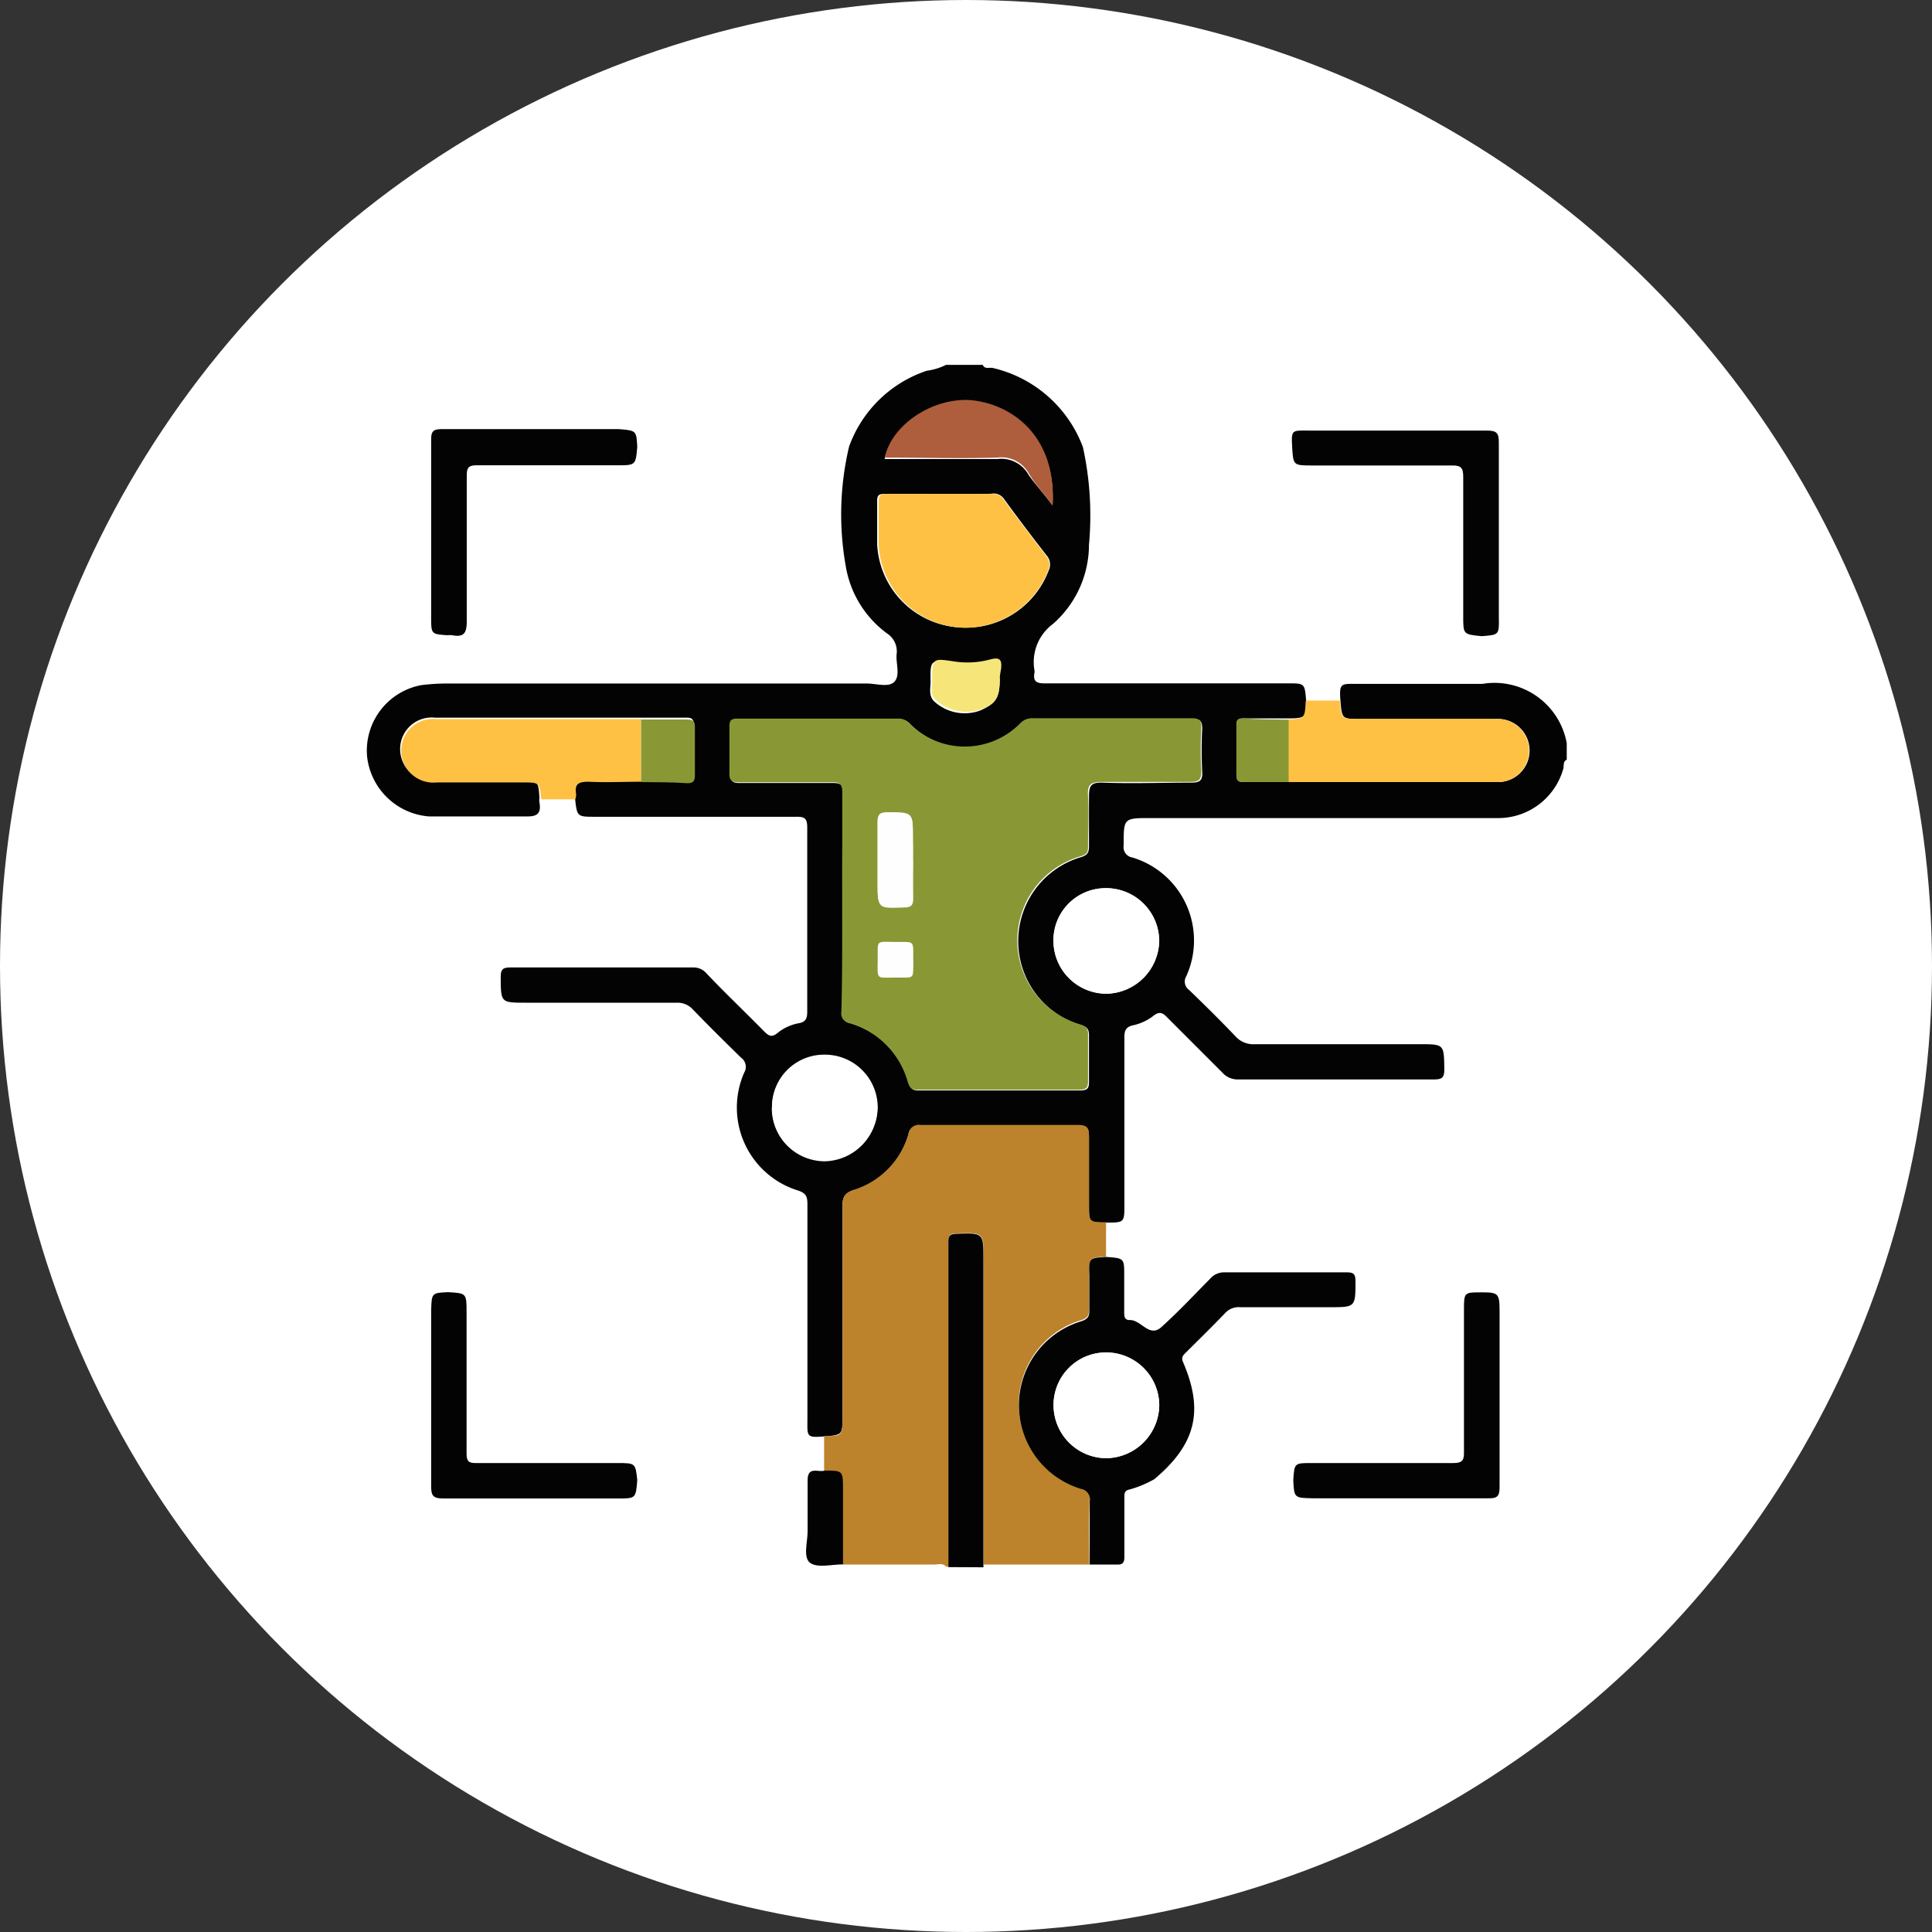 <svg xmlns="http://www.w3.org/2000/svg" viewBox="0 0 105.26 105.26"><rect x="0" y="0" width="105.26" height="105.26" fill="#333333" stroke="none"/><defs><style>.cls-1{fill:#fff;}.cls-2{fill:#030303;}.cls-3{fill:#bc832c;}.cls-4{fill:#899835;}.cls-5{fill:#ffc144;}.cls-6{fill:#ae5e3c;}.cls-7{fill:#f6e679;}.cls-8{fill:#fefefe;}</style></defs><title>Releases Toxins</title><g id="Layer_2" data-name="Layer 2"><g id="Layer_1-2" data-name="Layer 1"><circle class="cls-1" cx="52.63" cy="52.63" r="52.63"/><path class="cls-2" d="M51.54,19.88h2c.12.26.37.12.56.17A6.91,6.91,0,0,1,59,24.36a17.38,17.38,0,0,1,.33,5.32A5.75,5.75,0,0,1,57.36,34a2.58,2.58,0,0,0-1,2.52.42.42,0,0,1,0,.13c-.09.49.13.59.59.58,4.4,0,8.81,0,13.21,0,.92,0,.92,0,1,.91s-.05,1-.94,1-1.66,0-2.48,0c-.27,0-.38.07-.37.36,0,.91,0,1.83,0,2.74,0,.27.1.37.37.37.83,0,1.65,0,2.48,0,3.81,0,7.62,0,11.43,0a1.72,1.72,0,1,0-.07-3.44c-2.49,0-5,0-7.47,0-1,0-1,0-1.08-1s.05-.91,1-.91l6.73,0a4,4,0,0,1,4.6,3.23v.9c-.22.1-.14.33-.19.5a3.68,3.68,0,0,1-3.46,2.68l-.95,0-.7,0H62.69c-1.48,0-1.47,0-1.47,1.49a.57.57,0,0,0,.48.66,4.72,4.72,0,0,1,2.93,6.47.56.56,0,0,0,.16.75c.86.83,1.71,1.67,2.53,2.53a1.3,1.3,0,0,0,1.06.42c3,0,6,0,8.95,0,1.35,0,1.34,0,1.36,1.35,0,.43-.08.57-.55.57q-5.34,0-10.67,0a1.11,1.11,0,0,1-.88-.38c-1-1-2-2-3-3-.24-.25-.41-.34-.73-.1a2.77,2.77,0,0,1-1.08.52c-.49.09-.53.35-.52.76,0,3,0,6,0,9,0,1,0,1-1,1s-.92-.06-.93-1c0-1.21,0-2.43,0-3.64,0-.47-.08-.66-.61-.66-2.85,0-5.71,0-8.56,0a.57.57,0,0,0-.66.48,4.48,4.48,0,0,1-3,3.06c-.52.17-.6.42-.6.9,0,3.81,0,7.62,0,11.43,0,1,0,1-1,1.08s-.91,0-.91-1c0-3.88,0-7.76,0-11.64,0-.4-.05-.61-.52-.76a4.73,4.73,0,0,1-2.92-6.43.61.61,0,0,0-.18-.81c-.88-.86-1.76-1.73-2.62-2.62a1.12,1.12,0,0,0-.89-.37c-2.73,0-5.46,0-8.19,0-1.4,0-1.38,0-1.39-1.41,0-.46.17-.51.56-.51q5,0,9.91,0a.92.92,0,0,1,.72.3c1,1.06,2.11,2.11,3.16,3.18.25.25.42.35.73.09a2.57,2.57,0,0,1,1.15-.53c.42-.07.47-.3.47-.66,0-3.33,0-6.65,0-10,0-.48-.12-.6-.6-.59-3.65,0-7.29,0-10.94,0-1,0-1,0-1.11-1a.75.75,0,0,0,0-.25c-.1-.57.14-.71.69-.68.95,0,1.9,0,2.85,0s1.66,0,2.49,0c.33,0,.45-.08.44-.43q0-1.31,0-2.62c0-.35-.11-.43-.44-.42-.83,0-1.66,0-2.49,0l-11.17,0a1.72,1.72,0,0,0-1.9,1.7,1.75,1.75,0,0,0,1.93,1.75h4.66c.94,0,.94,0,1,.92a.81.81,0,0,0,0,.25c.11.62-.14.78-.75.76-1.43,0-2.85,0-4.28,0l-1,0A3.68,3.68,0,0,1,20,41.22a3.63,3.63,0,0,1,2.94-3.89,10.9,10.9,0,0,1,1.52-.09l.7,0H47.23c.52,0,1.22.24,1.52-.12s.05-1,.1-1.48a1.16,1.16,0,0,0-.51-1.12,5.7,5.7,0,0,1-2.26-3.67,16.05,16.05,0,0,1,.18-6.52,6.78,6.78,0,0,1,4.23-4.13A3.38,3.38,0,0,0,51.54,19.88ZM45.89,49.13c0,2,0,4,0,6a.53.53,0,0,0,.44.62A4.63,4.63,0,0,1,49.51,59c.09.28.19.41.52.41q4.41,0,8.82,0c.35,0,.49-.09.48-.46q0-1.28,0-2.56c0-.32-.11-.44-.4-.53a4.77,4.77,0,0,1,0-9.17c.35-.12.4-.28.4-.59,0-.9,0-1.79,0-2.68,0-.59.09-.8.74-.78,1.6.06,3.2,0,4.8,0,.44,0,.66-.06.63-.58a22.59,22.59,0,0,1,0-2.36c0-.43-.13-.53-.54-.53-2.88,0-5.76,0-8.63,0a.89.89,0,0,0-.68.26,4.24,4.24,0,0,1-6.08,0,.76.76,0,0,0-.55-.24c-2.94,0-5.88,0-8.82,0-.36,0-.42.13-.41.45,0,.83,0,1.66,0,2.49,0,.42.11.54.53.53,1.68,0,3.37,0,5.05,0,.44,0,.58.1.57.56C45.88,45.17,45.89,47.15,45.89,49.13Zm5.26-22.22c-1,0-1.92,0-2.88,0-.33,0-.5,0-.48.44,0,.77,0,1.53,0,2.3A4.77,4.77,0,0,0,52,34.16a4.82,4.82,0,0,0,5.13-3.07.74.74,0,0,0-.1-.82q-1.18-1.51-2.31-3.06A.69.69,0,0,0,54,26.9C53.08,26.92,52.12,26.91,51.16,26.91Zm9.08,21.48a2.84,2.84,0,0,0-2.84,2.89,2.89,2.89,0,0,0,2.9,2.86,2.93,2.93,0,0,0,2.86-2.91A2.89,2.89,0,0,0,60.24,48.39Zm-18.18,12a2.89,2.89,0,0,0,2.88,2.88,2.93,2.93,0,0,0,2.87-2.9,2.88,2.88,0,0,0-2.9-2.86A2.84,2.84,0,0,0,42.06,60.34Zm15.29-32.8c.22-3.69-2.11-5.48-4.36-5.7-2.1-.21-4.42,1.31-4.78,3.12,2,0,4.09,0,6.13,0a1.7,1.7,0,0,1,1.72.88C56.41,26.39,56.86,26.89,57.35,27.54Zm-2.89,9.39a4.28,4.28,0,0,1,0-.45c0-.46,0-.69-.6-.52a4.75,4.75,0,0,1-2,.1c-1.16-.17-1.17-.16-1.15,1.06,0,.32-.11.67.15,1a2.46,2.46,0,0,0,2.53.55C54.28,38.33,54.47,38,54.47,36.93Z"/><path class="cls-3" d="M59.35,85.24H53.59c0-.23,0-.47,0-.7q0-8,0-15.92c0-1.49,0-1.47-1.5-1.42-.36,0-.41.14-.41.45q0,8.86,0,17.71h-.13c-.18-.22-.43-.12-.65-.12l-5,0q0-2,0-4.05c0-1,0-1-1-1.06V78.24c1,0,1,0,1-1.08,0-3.81,0-7.62,0-11.43,0-.48.08-.73.6-.9a4.48,4.48,0,0,0,3-3.06.57.57,0,0,1,.66-.48c2.85,0,5.71,0,8.56,0,.54,0,.62.18.61.66,0,1.21,0,2.43,0,3.64,0,1,0,1,.93,1v1.87c-.92.06-.92.06-.92,1,0,.62,0,1.24,0,1.85,0,.35-.08.5-.45.62a4.77,4.77,0,0,0,0,9.13.57.57,0,0,1,.47.67C59.32,82.94,59.34,84.09,59.35,85.24Z"/><path class="cls-2" d="M51.67,85.38q0-8.86,0-17.71c0-.31.06-.44.41-.45,1.5-.05,1.5-.07,1.5,1.42q0,8,0,15.92c0,.23,0,.47,0,.7v.13Z"/><path class="cls-4" d="M45.89,49.13c0-2,0-4,0-5.95,0-.46-.13-.57-.57-.56-1.68,0-3.37,0-5.05,0-.42,0-.55-.11-.53-.53,0-.83,0-1.66,0-2.49,0-.31.06-.45.41-.45,2.94,0,5.88,0,8.82,0a.76.76,0,0,1,.55.24,4.24,4.24,0,0,0,6.08,0,.89.89,0,0,1,.68-.26c2.88,0,5.76,0,8.63,0,.41,0,.56.1.54.53a22.59,22.59,0,0,0,0,2.36c0,.52-.18.58-.63.58-1.6,0-3.2,0-4.8,0-.65,0-.78.19-.74.78.05.89,0,1.79,0,2.68,0,.31,0,.47-.4.59a4.77,4.77,0,0,0,0,9.17c.29.1.4.22.4.53q0,1.28,0,2.56c0,.37-.13.46-.48.46q-4.41,0-8.82,0c-.33,0-.43-.13-.52-.41a4.63,4.63,0,0,0-3.18-3.22.53.53,0,0,1-.44-.62C45.9,53.14,45.89,51.14,45.89,49.13Zm3.85-2.23V45.63c0-1.38,0-1.36-1.41-1.33-.39,0-.52.13-.51.52,0,1.08,0,2.17,0,3.26,0,1.43,0,1.42,1.45,1.36.36,0,.49-.12.48-.48C49.73,48.27,49.74,47.59,49.75,46.91Zm0,5.42c0-1.07.13-1-.86-1-1.15,0-1.06-.15-1.06.84,0,1.19-.15,1.07.89,1.07S49.73,53.41,49.75,52.32Z"/><path class="cls-5" d="M51.16,26.91c1,0,1.92,0,2.88,0a.69.69,0,0,1,.64.31q1.14,1.54,2.31,3.06a.74.74,0,0,1,.1.82A4.82,4.82,0,0,1,52,34.16a4.77,4.77,0,0,1-4.13-4.51c0-.77,0-1.54,0-2.3,0-.39.14-.45.48-.44C49.24,26.92,50.2,26.91,51.16,26.91Z"/><path class="cls-5" d="M71.14,38.17H73c.06,1,.06,1,1.08,1,2.49,0,5,0,7.47,0a1.72,1.72,0,1,1,.07,3.44c-3.81,0-7.62,0-11.43,0q0-1.7,0-3.4C71.09,39.15,71.09,39.15,71.14,38.17Z"/><path class="cls-5" d="M31.34,43.55H29.49c-.1-.92-.1-.92-1-.92H23.79a1.75,1.75,0,0,1-1.93-1.75,1.72,1.72,0,0,1,1.9-1.7l11.17,0q0,1.7,0,3.41c-1,0-1.9.05-2.85,0-.55,0-.79.11-.69.68A.75.75,0,0,1,31.34,43.55Z"/><path class="cls-1" d="M60.24,48.39a2.89,2.89,0,0,1,2.92,2.84,2.93,2.93,0,0,1-2.86,2.91,2.89,2.89,0,0,1-2.9-2.86A2.84,2.84,0,0,1,60.24,48.39Z"/><path class="cls-1" d="M42.06,60.34a2.84,2.84,0,0,1,2.86-2.88,2.88,2.88,0,0,1,2.9,2.86,2.93,2.93,0,0,1-2.87,2.9A2.89,2.89,0,0,1,42.06,60.34Z"/><path class="cls-6" d="M57.35,27.54c-.49-.65-.94-1.15-1.29-1.73a1.7,1.7,0,0,0-1.72-.88c-2,.06-4.08,0-6.13,0,.36-1.81,2.68-3.33,4.78-3.12C55.25,22.07,57.57,23.85,57.35,27.54Z"/><path class="cls-4" d="M34.93,42.61q0-1.7,0-3.41c.83,0,1.66,0,2.49,0,.32,0,.45.08.44.42q0,1.31,0,2.62c0,.34-.11.44-.44.43C36.58,42.61,35.76,42.62,34.93,42.61Z"/><path class="cls-4" d="M70.21,39.21q0,1.7,0,3.4c-.83,0-1.66,0-2.48,0-.27,0-.37-.09-.37-.37,0-.91,0-1.83,0-2.74,0-.29.1-.36.37-.36C68.55,39.2,69.38,39.2,70.21,39.21Z"/><path class="cls-7" d="M54.47,36.93c0,1.08-.19,1.4-1,1.71a2.46,2.46,0,0,1-2.53-.55c-.27-.3-.15-.65-.15-1,0-1.22,0-1.23,1.15-1.06a4.75,4.75,0,0,0,2-.1c.58-.16.65.06.6.52A4.28,4.28,0,0,0,54.47,36.93Z"/><path class="cls-2" d="M24.42,70.4c1,.06,1,.06,1,1.12,0,2.56,0,5.12,0,7.67,0,.42.11.53.53.52,2.56,0,5.12,0,7.67,0,1,0,1,0,1.1.93-.08,1-.08,1-1.06,1-3.17,0-6.34,0-9.52,0-.55,0-.65-.16-.65-.67,0-3.19,0-6.39,0-9.58C23.52,70.44,23.52,70.44,24.42,70.4Z"/><path class="cls-2" d="M34.72,24.35c-.09,1-.09,1-1.12,1-2.54,0-5.07,0-7.61,0-.45,0-.56.11-.56.56,0,2.64,0,5.29,0,7.93,0,.65-.15.89-.79.77a.85.85,0,0,0-.25,0c-.9-.06-.9-.06-.9-1,0-3.21,0-6.43,0-9.64,0-.48.11-.59.59-.59,3.21,0,6.43,0,9.64,0C34.67,23.46,34.67,23.46,34.72,24.35Z"/><path class="cls-2" d="M44,80.65c0-.8.59-.41.93-.53,1,0,1,0,1,1.06q0,2,0,4.05c-.61,0-1.39.21-1.79-.08S44,84,44,83.45C44,82.52,44,81.58,44,80.65Z"/><path class="cls-2" d="M60.25,68.48c1,.07,1,.07,1,1,0,.66,0,1.32,0,2,0,.23,0,.45.32.44.62,0,1.06,1,1.73.36.92-.83,1.76-1.73,2.63-2.61a1,1,0,0,1,.77-.35q3.32,0,6.65,0c.38,0,.5.07.5.48,0,1.42,0,1.42-1.42,1.42-1.62,0-3.24,0-4.86,0a1,1,0,0,0-.84.34c-.69.72-1.41,1.42-2.12,2.13-.15.15-.27.25-.15.53,1.14,2.66.69,4.47-1.57,6.37a6,6,0,0,1-1.34.56c-.34.06-.29.3-.29.54,0,1,0,2.08,0,3.12,0,.34-.1.45-.43.43-.49,0-1,0-1.46,0,0-1.15,0-2.3,0-3.45a.57.57,0,0,0-.47-.67,4.77,4.77,0,0,1,0-9.13c.36-.12.46-.26.45-.62,0-.62,0-1.24,0-1.85C59.32,68.54,59.32,68.54,60.25,68.48ZM57.4,76.57a2.89,2.89,0,0,0,2.88,2.88,2.93,2.93,0,0,0,2.88-2.9,2.9,2.9,0,0,0-2.9-2.86A2.86,2.86,0,0,0,57.4,76.57Z"/><path class="cls-2" d="M70.46,80.65c.06-.94.06-.94,1-.94,2.58,0,5.16,0,7.73,0,.45,0,.58-.13.57-.57,0-2.58,0-5.16,0-7.73,0-1,0-1,.94-1s1,.05,1,1.05c0,3.19,0,6.38,0,9.57,0,.48-.12.61-.6.6-3.19,0-6.38,0-9.57,0C70.51,81.61,70.51,81.61,70.46,80.65Z"/><path class="cls-2" d="M80.72,34.66c-1-.1-1-.1-1-1.08,0-2.53,0-5.06,0-7.59,0-.48-.1-.64-.61-.63-2.53,0-5.06,0-7.59,0-1.06,0-1.06,0-1.12-1s0-.9,1-.9c3.21,0,6.42,0,9.64,0,.52,0,.62.16.62.64,0,3.17,0,6.34,0,9.51C81.68,34.59,81.68,34.59,80.72,34.66Z"/><path class="cls-8" d="M49.74,46.91c0,.68,0,1.36,0,2,0,.36-.12.47-.48.48-1.45.05-1.45.07-1.45-1.36,0-1.09,0-2.17,0-3.26,0-.39.12-.51.51-.52,1.41,0,1.41,0,1.41,1.33Q49.75,46.27,49.74,46.91Z"/><path class="cls-8" d="M49.75,52.32c0,1.08.12.93-1,.94s-.89.12-.89-1.07c0-1-.09-.84,1.06-.84C49.87,51.34,49.73,51.26,49.75,52.32Z"/><path class="cls-1" d="M57.4,76.57a2.86,2.86,0,0,1,2.86-2.89,2.9,2.9,0,0,1,2.9,2.86,2.93,2.93,0,0,1-2.88,2.9A2.89,2.89,0,0,1,57.4,76.57Z"/></g></g></svg>